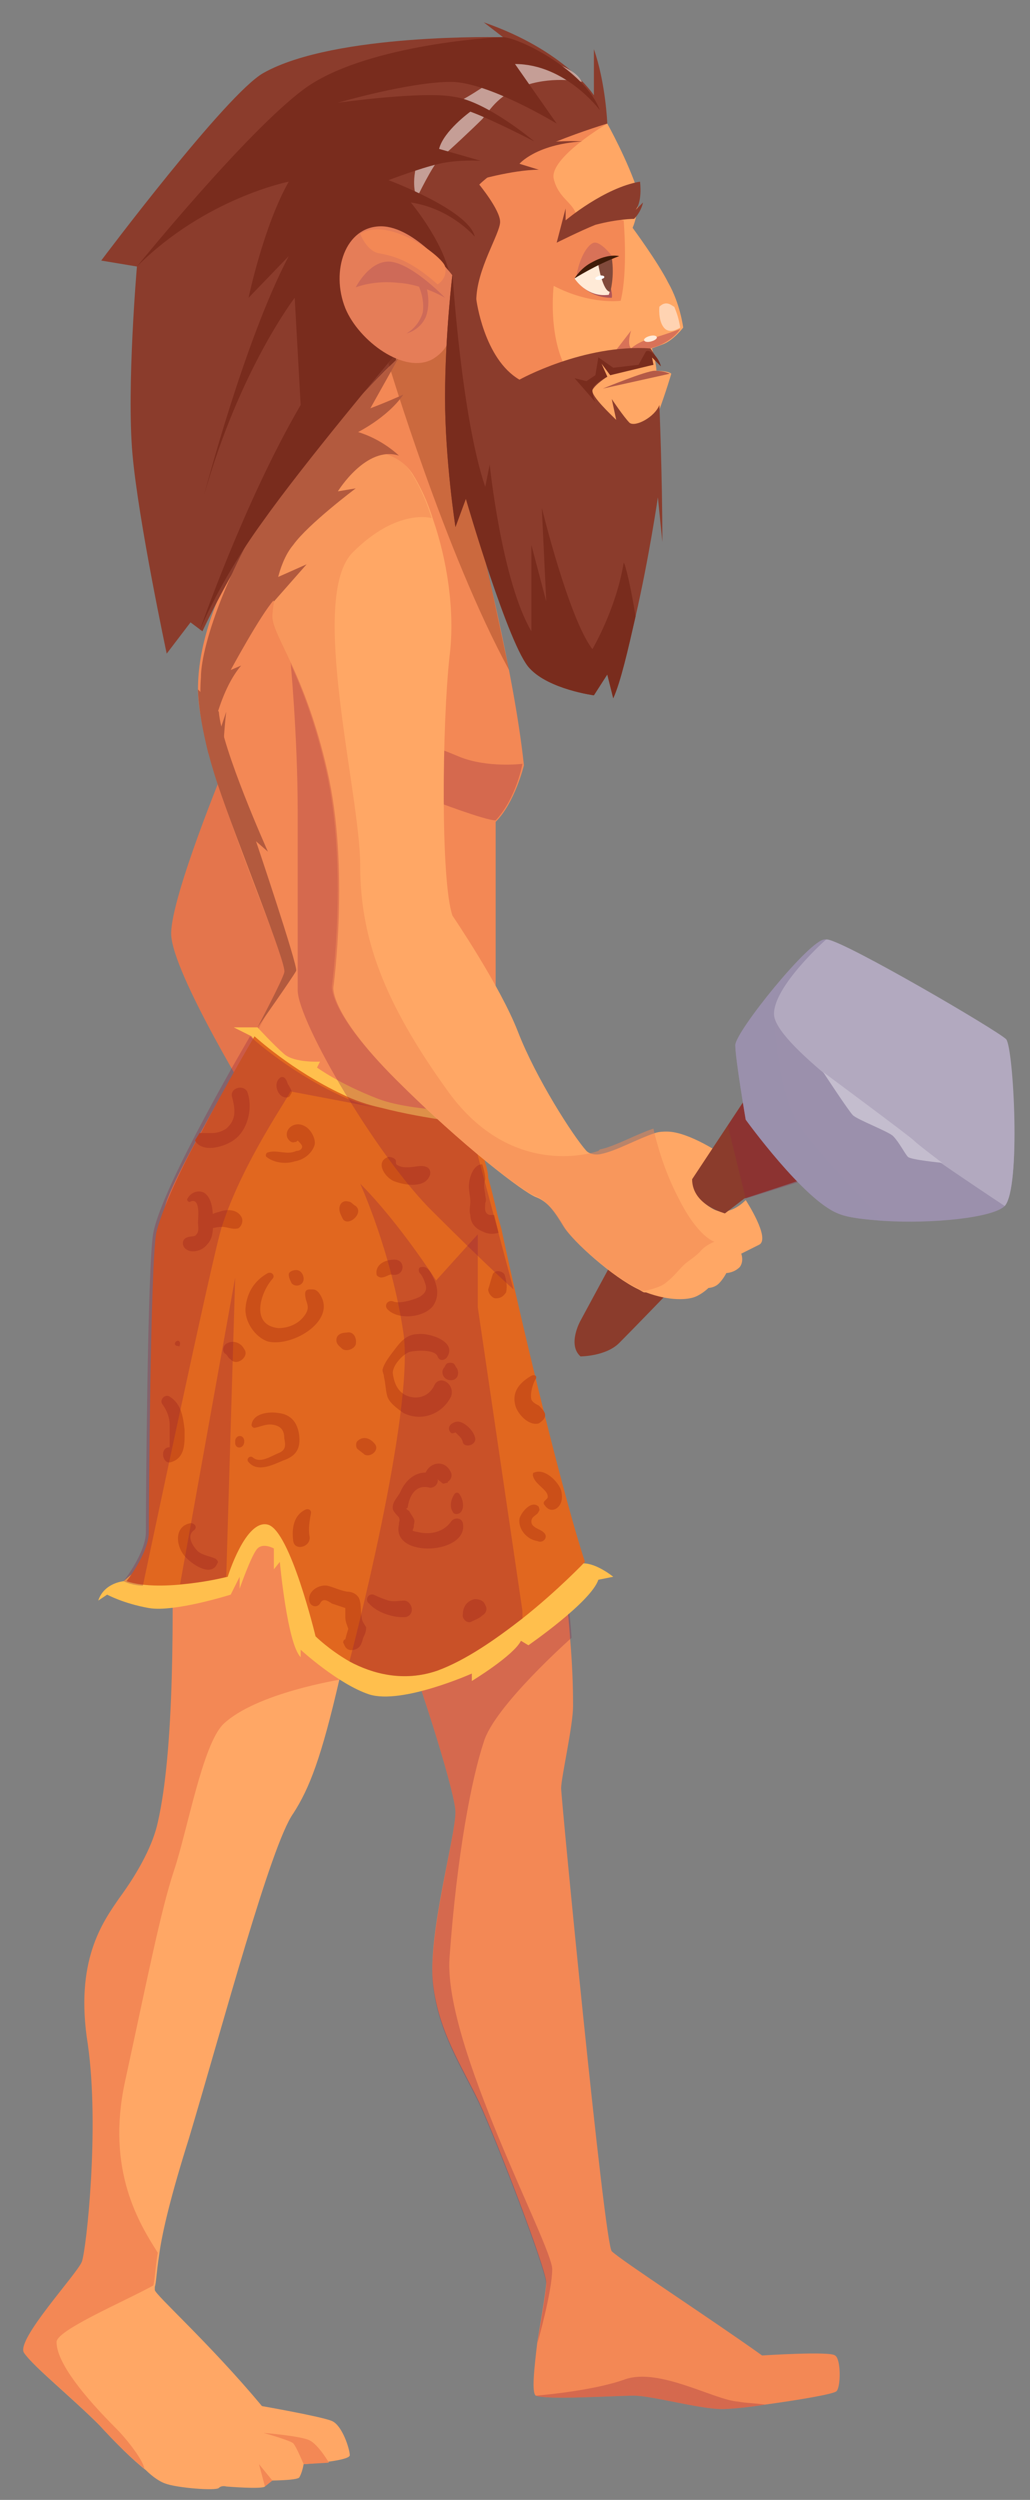 <?xml version="1.0" encoding="UTF-8"?> <!-- Generator: Adobe Illustrator 28.0.0, SVG Export Plug-In . SVG Version: 6.00 Build 0) --> <svg xmlns="http://www.w3.org/2000/svg" xmlns:xlink="http://www.w3.org/1999/xlink" id="Layer_1" x="0px" y="0px" viewBox="0 0 69.2 167.9" style="enable-background:new 0 0 69.2 167.9;" xml:space="preserve"><rect x="0" y="0" width="69.2" height="167.9" fill="#808080" stroke="none"/> <style type="text/css"> .st0{fill:#F38855;} .st1{fill:#FFA765;} .st2{opacity:0.29;fill:#901D40;} .st3{fill:#8B3C2C;} .st4{fill:#E4754C;} .st5{fill:#D87258;} .st6{fill:#B05658;} .st7{fill:#FFEAD7;} .st8{fill:#814A3B;} .st9{fill:#FFBF4D;} .st10{fill:#3F1B08;} .st11{fill:#FFFFFF;} .st12{fill:#B45A47;} .st13{fill:#E1671F;} .st14{fill:#CB4F18;} .st15{opacity:0.29;fill:#6C1D08;} .st16{opacity:0.5;fill:#FFFFFF;} .st17{fill:#9B90AC;} .st18{opacity:0.5;fill:#9B90AC;} .st19{fill:#B2A9BF;} .st20{fill:#C4BDCE;} .st21{opacity:0.5;fill:#F38855;} .st22{fill:#B35A3E;} .st23{fill:#792C1D;} .st24{fill:#E57D58;} .st25{fill:#CE6A58;} </style> <g> <path class="st0" d="M56.2,160.6c-0.2,0.2-2.6,0.6-4.8,0.9h0c-1.2,0.2-2.4,0.3-2.9,0.3c-1.5,0-4.7-0.9-5.9-0.9 c-1.2,0-5.9,0.3-6.6,0c-0.3-0.2-0.1-1.9,0.1-3.6c0.3-1.8,0.6-3.6,0.6-4c0-0.9-3.3-9.5-4.5-12.1c-1.2-2.5-2.7-4.7-3.1-7.9 c-0.4-3.3,1.5-9.9,1.5-11.6c0-1.1-1.9-7.4-4.2-13.6c-1.5-3.8-2.9-7.6-3.7-10c-2-6.2,1.6-20.4,9.3-20.4c0,0,3.6,15.7,5.1,23.7 c0.2,1.1,0.4,2,0.5,3v0c0.4,2.3,0.6,4.1,0.7,5.6c0.2,2.4,0.2,3.9,0.2,4.6c0,1.3-0.8,4.8-0.8,5.5c0,0.7,2.9,30.6,3.4,31.1 c0.6,0.6,6.6,4.5,10.1,7c0,0,4.6-0.3,4.9,0C56.5,158.4,56.5,160.3,56.2,160.6z"></path> <path class="st1" d="M27.7,80.6c0,0-0.6,5.9-1.6,12.8c-0.6,4.6-1.4,9.7-2.1,13.5c-0.5,2.3-0.9,4.2-1.2,5.9l0,0 c-1.2,5.2-2,7.3-3.1,9c-1.5,2.1-4.7,14.1-7,21.8c-1.2,3.8-1.8,6.3-2,7.8c-0.2,1.3-0.2,1.9-0.3,2.2v0.2c0,0.3,3.7,3.6,7.2,7.8 c0,0,4,0.7,4.7,1c0.7,0.3,1.2,1.9,1.2,2.3c0,0.4-3.1,0.6-3.1,0.6s-0.1,0.6-0.3,0.9c-0.2,0.2-2,0.2-2,0.2s-0.1,0.1-0.3,0.4 c-0.2,0.2-2.6,0-2.6,0s-0.3-0.1-0.5,0.1c-0.2,0.2-2.8,0-3.6-0.3c-0.3-0.1-0.8-0.4-1.3-0.9c-0.9-0.7-2-1.8-3.1-3 c-1.9-1.9-4.5-4-5-4.8c-0.5-0.9,3.6-5.3,3.9-6.1c0.3-0.8,1.2-9,0.4-14.6c-0.9-5.6,1-8.2,2.1-9.8c1.4-1.9,2.3-3.7,2.6-5.1 c1.1-4.8,1.1-13.7,0.9-21.9C11.4,92,11,84.1,11.2,82.4C11.6,79,25.2,76.9,27.7,80.6z"></path> <path class="st0" d="M26.2,93.4c-0.6,4.6-1.4,9.7-2.1,13.5c-0.5,2.3-0.9,4.2-1.2,5.9l0,0c0,0-5.7,0.9-7.9,3 c-1.4,1.4-2.4,7.1-3.3,9.8c-0.9,2.7-1.8,7.3-3.3,14.2c-1.3,6,1,9.6,2.2,11.5c-0.2,1.3-0.2,1.9-0.3,2.2c-2,1.1-6.5,3-6.5,3.8 c0,1.4,1.9,3.7,4,5.8c0.7,0.7,1.8,2.1,1.9,2.7c-0.9-0.7-2-1.8-3.1-3c-1.9-1.9-4.5-4-5-4.8c-0.5-0.9,3.6-5.3,3.9-6.1 c0.3-0.8,1.2-9,0.4-14.6c-0.9-5.6,1-8.2,2.1-9.8c1.4-1.9,2.3-3.7,2.6-5.1c1.1-4.8,1.1-13.7,0.9-21.9l1.3-2.8L26.2,93.4z"></path> <path class="st2" d="M37.1,152.4c0,1.5-1,5-1,5c0.3-1.8,0.6-3.6,0.6-4c0-0.9-3.3-9.5-4.5-12.1c-1.2-2.5-2.7-4.7-3.1-7.9 c-0.4-3.3,1.5-10,1.5-11.7c0-1.1-1.9-7.4-4.2-13.6l11.3-3.7c0.4,2.3,0.6,4.1,0.7,5.6c0,0-5.2,4.6-5.9,7c-0.8,2.4-1.8,7.5-2.3,14.5 C29.8,137.4,37.1,150.8,37.1,152.4z"></path> <path class="st3" d="M41,85l-2,3.7c0,0-0.9,1.6,0,2.4c0,0,1.7,0,2.6-0.9c0.9-0.9,3.7-3.8,3.7-3.8L41,85z"></path> <path class="st4" d="M15.1,51.5c0,0-3.6,8.7-3.6,11.2c0,2.6,5.8,12,5.8,12l4.9-6.4L15.1,51.5z"></path> <path class="st0" d="M39.4,31.5c0,0-4.1-0.4-5.2,0c-1,0.4-1.9,3.9-1.9,4.6c0,0.7,2.2,8.8,2.9,15.3c0,0-0.6,2.5-1.9,3.8 c0,0,0,14.2,0,16s-1,5.7-1,5.7s-4,13.4-11.6,13.4c-7.6,0-10.1-6.8-9.6-9.3c0.6-2.5,8.1-14.5,8.1-15.7c0-1.1-5.9-14.1-5.9-19 c0-11.3,16.8-25.4,16.8-25.4L39.4,31.5z"></path> <path class="st1" d="M40.8,8.3c0,0,1.4,2.5,2.1,4.7c0,0,0,1.4-0.4,2.3c0,0,1.7,2.3,2.4,3.7c0.8,1.4,1,3,1,3s-0.6,0.8-1.3,1.1 c-0.8,0.3-0.8,0.3-0.8,0.3s0.3,1,0.3,1.5c0,0,0.8,0,1,0.2c0,0-1.4,4.8-2.6,6c0,0-4.9,0.7-9.2-1.9c-4.2-2.6-3-7.1-3.5-9.5 c-0.6-2.8,0.5-4.9,1.3-6.1C33,11,37.2,9.1,40.8,8.3z"></path> <path class="st0" d="M41.9,14.8c0,0,0.3,3.4-0.2,5.4c0,0-2,0.3-4.5-1c0,0-0.4,3.2,0.8,5.5L33,26.8l-2.1-10l-1.3-5.7l11.2-2.8 c0,0-3.9,2.3-3.6,3.7c0.3,1.3,1.3,1.6,1.5,2.4L41.9,14.8z"></path> <path class="st3" d="M37.4,16.3L38,14v0.8c0,0,2.6-2.2,5-2.6c0,0,0.2,1.5-0.4,2l0.6-0.6c0,0-0.1,0.6-0.6,1.1c0,0-1.1,0-2.6,0.4 C39,15.5,37.4,16.3,37.4,16.3z"></path> <path class="st5" d="M41.2,17.3c0,0-0.8-1.1-1.3-1c-0.4,0.1-1,1-1.2,2.4C38.6,18.7,40.2,17.5,41.2,17.3z"></path> <path class="st6" d="M38.8,18.9c0,0,0.7,1.1,2.3,1.1c0,0,0.1-0.2-0.2-1.1C40.6,18,38.8,18.9,38.8,18.9z"></path> <path class="st7" d="M38.6,18.7c0,0,0.8,1.3,2.3,1.1c0,0,0.3-0.7,0.1-2.4C41,17.4,39.6,17.7,38.6,18.7z"></path> <path class="st8" d="M40.2,17.8c0,0,0.3,1.8,0.8,1.8c0,0,0.3-1,0.1-2.3L40.2,17.8z"></path> <path class="st9" d="M8.3,106.2c0,0-1.3,0.1-1.7,1.3l0.6-0.4c0,0,1.1,0.6,2.8,0.9c1.7,0.3,5.5-0.9,5.5-0.9l0.6-1.2v0.8 c0,0,0.8-2.3,1.2-2.7c0.4-0.4,1.1,0,1.1,0v1.4l0.4-0.5c0,0,0.5,5.5,1.4,6.4v-0.5c0,0,2.5,2.3,4.6,3c2.2,0.7,6.9-1.4,6.9-1.4v0.5 c0,0,2.8-1.7,3.3-2.7l0.5,0.3c0,0,4.2-2.9,4.7-4.4l1-0.2c0,0-1.1-0.9-2-0.9c-0.8,0-8,5.1-10.8,4.8c-2.8-0.3-7.3-9.5-11.3-8.7 S8.3,106.2,8.3,106.2z"></path> <path class="st3" d="M13.6,42.4l-0.8-0.6l-1.6,2.1c0,0-1.9-8.9-2.3-13.4C8.5,26,9.2,17.9,9.2,17.9l-2.4-0.4c0,0,8.4-11.2,10.9-12.6 c4.8-2.7,16.1-2.4,16.1-2.4l-1.3-1c5.5,1.9,7.4,4.9,7.4,4.9V3.3c0.8,2.3,0.9,5,0.9,5s-6.4,1.9-8.6,4.1c0,0,1.4,1.7,1.4,2.5 S32,18.1,32,20.2l-2.3-0.4c0,0-0.6-1.6-1.7-1.8c-1.1-0.2-1.4,6.2-1.4,6.2S18.9,31.2,13.6,42.4z"></path> <path class="st10" d="M38.6,18.7c0,0,1.4-0.9,3-1.5c0,0-0.7-0.2-1.8,0.4C39,18,38.6,18.7,38.6,18.7z"></path> <path class="st2" d="M35.1,51.3c0,0-2.4,0.3-4.3-0.5s-2-0.7-2-0.7l0.4,3.7c0,0,3.4,1.3,4.1,1.3C34.7,53.6,35.1,51.3,35.1,51.3z"></path> <path class="st9" d="M16.9,69.6L15.7,69h1.6c0,0,1.1,1.2,1.8,1.8s2.4,0.5,2.4,0.5l-0.2,0.4c0,0,1.5,1.1,4.1,2.1s8.3,0.9,8.3,0.9 l-1.7,1C32,75.7,21.1,75.5,16.9,69.6z"></path> <path class="st11" d="M40.6,18.6c0,0.1-0.1,0.1-0.3,0.2c-0.2,0-0.3,0-0.3-0.1c0-0.1,0.1-0.1,0.3-0.2C40.4,18.5,40.6,18.5,40.6,18.6 z"></path> <path class="st5" d="M43.7,23.4c0,0-0.5,0-1.3,0c0,0,0.5-0.5,1.5-0.7c1-0.3,1.8-0.6,1.8-0.6S45.2,23,43.7,23.4z"></path> <path class="st12" d="M45,25.1c0,0-2.7,0.6-4.5,1c0,0,2.9-1.2,3.5-1.2C44.6,24.9,45,25.1,45,25.1z"></path> <path class="st3" d="M31.7,12.2c0,0,2.7-0.8,4.5-0.8L34.9,11c0,0,1.1-1.3,4.2-1.5c0,0-2.5-0.2-5.2,0.6C31.2,11,31.7,12.2,31.7,12.2 z"></path> <g> <path class="st13" d="M39.3,104.9c0,0-1.8,1.9-4.2,3.8c-1.8,1.4-3.8,2.8-5.7,3.5c-2.3,0.8-4.4,0.2-5.9-0.6 c-1.4-0.8-2.3-1.7-2.3-1.7s-1.7-7.1-3.2-7.5c-1.5-0.4-2.7,3.5-2.7,3.5s-4.4,1.1-6.8,0.3c0,0,1.5-1.9,1.5-3.3 c0-1.4,0.1-18,0.5-20.1c0.3-1.3,1.4-3.8,2.7-6.2c0.1-0.2,0.2-0.3,0.3-0.5c1.7-3.3,3.6-6.5,3.6-6.5s2.5,2.3,5.9,3.9 c0.8,0.4,1.7,0.7,2.6,0.9h0c3.1,0.8,6.4,1.1,6.4,1.1s0.2,1,0.6,2.6c0.1,0.3,0.2,0.7,0.2,1c0.2,0.7,0.4,1.5,0.6,2.4 c0.1,0.4,0.2,0.7,0.3,1.1C35.3,90.1,38,101,39.3,104.9z"></path> <g> <path class="st14" d="M20.4,75.6c-0.6-0.3-1.3,0.2-1.1,0.8c0.1,0.2,0.3,0.4,0.5,0.3c0.1,0,0.1,0,0.2-0.1c0.1,0.1,0.3,0.3,0.3,0.4 c0,0.2-0.2,0.3-0.4,0.3c-0.6,0.3-1.3-0.1-1.9,0.1c-0.1,0-0.2,0.2-0.1,0.3c0.5,0.4,1.3,0.5,1.9,0.3c0.6-0.1,1.1-0.5,1.3-1 C21.3,76.6,20.9,75.8,20.4,75.6z"></path> <path class="st14" d="M29.2,93c-0.3,0.7-1,1-1.7,0.8c-0.7-0.2-1-0.8-1.1-1.5c-0.1-0.5,0.6-1.3,1.1-1.5c0.4-0.1,1.7-0.2,1.9,0.3 c0.1,0.3,0.4,0.3,0.6,0.1c0.8-1.1-1.2-1.7-1.9-1.6c-0.6,0-1,0.3-1.4,0.8c-0.3,0.4-0.9,1.1-1,1.6c0,0.2,0.1,0.3,0.1,0.5 c0.1,0.4,0.1,0.8,0.2,1.2c0.1,0.5,0.7,0.9,1.1,1.2c1.2,0.6,2.6,0.1,3.2-1.1C30.6,93,29.6,92.3,29.2,93z"></path> <path class="st14" d="M30.7,91.9c-0.1-0.1-0.1-0.2-0.2-0.3c-0.1-0.1-0.4-0.1-0.5,0c-0.1,0.1-0.1,0.2-0.2,0.3 c-0.2,0.3,0,0.8,0.5,0.8C30.7,92.7,30.9,92.3,30.7,91.9z"></path> <path class="st14" d="M29.2,86c-0.2-0.4-0.4-1-0.9-0.9c-0.2,0-0.2,0.3-0.1,0.4c0.2,0.2,0.3,0.5,0.4,0.8c0.1,0.4-0.1,0.6-0.4,0.8 c-0.4,0.2-1.4,0.5-1.8,0.3c-0.3-0.1-0.6,0.2-0.4,0.5c0.7,0.8,2.5,0.6,3.1-0.2C29.5,87.1,29.4,86.5,29.2,86z"></path> <path class="st14" d="M26.5,84.6c-0.6,0-1.3,0.3-1.2,1c0,0.1,0.2,0.2,0.3,0.2c0.3,0,0.5-0.2,0.7-0.2 C27.2,85.8,27.3,84.6,26.5,84.6z"></path> <path class="st14" d="M21.4,86.8c-0.1-0.1-0.2-0.2-0.4-0.2l-0.2,0c-0.2,0-0.3,0.1-0.3,0.3c0,0.6,0.4,0.8,0,1.4 c-0.4,0.6-1.1,0.9-1.8,0.9c-1.9-0.2-1.2-2.4-0.4-3.3c0.2-0.2,0-0.5-0.3-0.4c-0.9,0.5-1.4,1.3-1.5,2.3c-0.1,0.9,0.6,2,1.5,2.3 C19.7,90.5,22.8,88.6,21.4,86.8z"></path> <path class="st14" d="M19.9,85.3c-0.2,0-0.5,0.1-0.5,0.3c0,0.2,0.1,0.4,0.2,0.6c0.3,0.3,0.8,0.1,0.8-0.3 C20.4,85.6,20.2,85.3,19.9,85.3z"></path> <path class="st14" d="M20.1,96.4c-0.1-0.8-0.5-1.4-1.4-1.5c-0.6-0.1-1.7,0-1.8,0.8c0,0.1,0.1,0.2,0.2,0.2 c0.5-0.1,0.8-0.3,1.3-0.2c0.5,0.1,0.7,0.4,0.7,0.9c0.1,0.5,0.1,0.8-0.4,1c-0.5,0.2-1.2,0.7-1.7,0.3c-0.2-0.2-0.5,0.1-0.3,0.3 c0.6,0.7,1.6,0.2,2.3-0.1C19.9,97.8,20.2,97.3,20.1,96.4z"></path> <path class="st14" d="M16.4,96.7c-0.1-0.4-0.6-0.3-0.6,0.1c0,0,0,0.1,0,0.1C15.8,97.4,16.5,97.3,16.4,96.7 C16.4,96.8,16.4,96.8,16.4,96.7z"></path> <path class="st14" d="M31.1,102.3c-0.1-0.4-0.6-0.4-0.8-0.1c-0.5,0.7-1.4,0.9-2.2,0.7c-0.6-0.1-0.3-0.1-0.3-0.4 c0-0.2,0.1-0.3,0-0.5c-0.1-0.2-0.2-0.3-0.3-0.5c-0.1-0.1-0.2-0.1-0.2-0.2c0.1,0,0.1-0.1,0.1-0.1c0.1-0.7,0.5-1.5,1.4-1.3 c0.3,0.1,0.7-0.2,0.6-0.6c0,0.1,0.2,0.2,0.3,0.3c0.1,0.1,0.2,0,0.3,0c0,0,0.1,0,0.1-0.1c0.2-0.1,0.3-0.4,0.2-0.6 c-0.4-0.9-1.4-0.7-1.7,0c-0.8,0-1.4,0.6-1.7,1.3c-0.2,0.4-0.6,0.7-0.5,1.2c0.1,0.2,0.3,0.4,0.4,0.5c0.1,0.3,0,0.2,0,0.5 C26.3,104.7,31.5,104.4,31.1,102.3z"></path> <path class="st14" d="M30.9,100.4c-0.1-0.2-0.3-0.2-0.4,0c-0.2,0.3-0.3,0.8-0.1,1.1c0.1,0.3,0.5,0.2,0.6,0l0,0 C31.2,101.2,31.1,100.7,30.9,100.4z"></path> <path class="st14" d="M31.9,96.5c-0.1-0.4-0.6-0.9-1-1c-0.3-0.1-0.9,0.2-0.7,0.6c0.1,0.2,0.2,0.2,0.4,0.1c0,0,0,0,0.1,0.1 c0.1,0.1,0.1,0.1,0.2,0.2c0.1,0.1,0.2,0.3,0.2,0.4C31.3,97.3,32.1,97,31.9,96.5z"></path> <path class="st14" d="M20.9,101.6c0-0.2-0.2-0.3-0.4-0.2c-0.8,0.4-0.9,1.3-0.8,2.1c0.1,0.7,1.2,0.4,1.1-0.3 C20.7,102.7,20.8,102.1,20.9,101.6z"></path> <path class="st14" d="M27.2,107.5c-0.4,0-0.7,0.1-1.1,0c-0.3-0.1-0.6-0.2-1-0.4c-0.4-0.1-0.6,0.4-0.3,0.6c0.5,0.6,1.7,1,2.5,0.9 C27.9,108.4,27.7,107.6,27.2,107.5z"></path> <path class="st14" d="M16.2,81.7c-0.3-0.5-1-0.5-1.5-0.3c-0.5,0.1-0.9,0.4-1.1,0.9c-0.1,0.2,0.1,0.4,0.3,0.3 c0.3-0.1,0.7-0.2,1-0.2c0.4,0,0.7,0.2,1.1,0.1C16.2,82.4,16.4,82,16.2,81.7z"></path> <path class="st14" d="M28.7,78.4c-0.4-0.2-0.8,0-1.3,0c-0.2,0-0.4,0-0.6-0.1c-0.2-0.1-0.2-0.1-0.2-0.3c0-0.2-0.3-0.3-0.5-0.3 c-0.9,0.3-0.3,1.3,0.3,1.6c0.7,0.3,2,0.5,2.4-0.2C29,78.8,28.9,78.5,28.7,78.4z"></path> <path class="st14" d="M24.3,108.6c-0.1-0.4,0-0.9-0.2-1.3c-0.2-0.3-0.5-0.4-0.8-0.4c-0.5-0.1-0.9-0.3-1.3-0.4 c-0.6-0.1-1.4,0.4-1.2,1.1c0.1,0.3,0.5,0.4,0.7,0.1c0.2-0.4,0.5-0.2,0.8,0c0.3,0.1,0.6,0.2,0.9,0.3c0,0,0,0,0,0c0,0,0,0.1,0,0.1 c0,0.2,0,0.3,0,0.5c0,0.3,0.1,0.5,0.2,0.8c-0.1,0.3-0.2,0.7-0.2,0.7c-0.1,0-0.2,0.2-0.1,0.3c0.1,0.3,0.3,0.5,0.7,0.4 c0.4-0.1,0.5-0.4,0.6-0.8c0.1-0.2,0.2-0.4,0.2-0.7C24.5,109.1,24.3,108.9,24.3,108.6z"></path> <path class="st14" d="M19.4,72.9c-0.1-0.1-0.1-0.3-0.2-0.4c-0.1-0.2-0.3-0.2-0.4-0.1c-0.5,0.4-0.1,1.4,0.5,1.3 c0.2,0,0.2-0.2,0.3-0.3C19.6,73.2,19.5,73.1,19.4,72.9z"></path> <path class="st14" d="M14.3,81.7c0-0.5-0.1-1.3-0.6-1.6c-0.4-0.2-0.9,0-1.1,0.4c-0.1,0.1,0.1,0.3,0.2,0.2 c0.7-0.3,0.5,1.2,0.5,1.4c0,0.2,0.1,0.6-0.1,0.8c-0.1,0.2-0.4,0.1-0.6,0.2c-0.4,0.1-0.4,0.6-0.1,0.8c0.4,0.3,1.1,0.1,1.4-0.3 C14.4,83.1,14.3,82.4,14.3,81.7z"></path> <path class="st14" d="M15.8,76.5c-0.6,0.5-2.2,1-2.7,0.1c0.1-0.2,0.2-0.3,0.3-0.5c0.2,0,0.5,0,0.8,0c0.4,0,0.7-0.1,1-0.3 c0.7-0.6,0.6-1.3,0.4-2.1c-0.2-0.6,0.7-0.9,1-0.4C17,74.3,16.7,75.8,15.8,76.5z"></path> <path class="st14" d="M12.4,96c-0.1-0.8-0.2-1.7-1-2.2c-0.3-0.2-0.7,0.2-0.5,0.5c0.3,0.4,0.5,0.9,0.5,1.4c0,0.2,0,1.5,0,1.5 c-0.7,0-0.5,1.2,0.1,1C12.5,97.9,12.4,96.8,12.4,96z"></path> <path class="st14" d="M12.1,90.2c-0.1-0.4-0.6,0.1-0.2,0.2c0,0,0.1,0,0.1,0C12,90.5,12.1,90.4,12.1,90.2L12.1,90.2z"></path> <path class="st14" d="M36.6,94.9c-0.1-0.2-0.2-0.3-0.4-0.5c-0.2-0.1-0.4-0.2-0.5-0.4c-0.1-0.4,0.1-1.1,0.3-1.4 c0.1-0.2-0.1-0.3-0.3-0.2c-0.7,0.4-1.3,1-1.1,1.9c0.1,0.6,0.9,1.5,1.6,1.3C36.5,95.4,36.7,95.2,36.6,94.9z"></path> <path class="st14" d="M33.5,82.8c-0.4,0.1-0.7,0.1-1.1-0.1c-0.5-0.2-0.8-0.6-0.8-1.1c-0.1-0.3,0-0.6,0-0.9c0-0.3-0.1-0.7-0.1-1 c0-0.6,0.3-1.5,0.9-1.5c0.1,0.3,0.2,0.7,0.2,1c-0.1,0.3-0.1,0.5,0,1c0,0.2,0.1,0.4,0,0.6c0,0.3-0.1,0.7,0.3,0.8 c0.1,0,0.2,0,0.3,0C33.3,82,33.4,82.4,33.5,82.8z"></path> <path class="st14" d="M14.5,104.7c-0.4-0.2-0.8-0.2-1.2-0.5c-0.3-0.3-0.8-1-0.3-1.4c0.3-0.2,0.1-0.5-0.2-0.5 c-1.1,0.2-1,1.5-0.4,2.2c0.4,0.5,1.8,1.5,2.2,0.5C14.7,104.9,14.6,104.8,14.5,104.7z"></path> <path class="st14" d="M36.5,102.9c-0.2-0.2-0.8-0.3-0.8-0.7c0-0.4,0.4-0.4,0.5-0.7c0.1-0.1,0-0.2,0-0.3c-0.5-0.5-1.2,0.4-1.3,0.8 c-0.1,0.7,0.5,1.4,1.2,1.5C36.5,103.7,36.9,103.2,36.5,102.9z"></path> <path class="st14" d="M37.7,100.1c-0.2-0.6-1.1-1.5-1.8-1.2c-0.1,0-0.1,0.1-0.1,0.2c0.1,0.4,0.4,0.6,0.7,0.9 c0.1,0.1,0.3,0.3,0.3,0.5c0,0.1,0,0.1-0.1,0.2c0,0-0.2,0.2-0.1,0.1c-0.1,0.1-0.1,0.2,0,0.3c0.2,0.3,0.5,0.4,0.8,0.2 C37.8,101,37.8,100.5,37.7,100.1z"></path> <path class="st14" d="M23.9,81c-0.2-0.1-0.3-0.3-0.5-0.3c-0.3-0.1-0.6,0.1-0.6,0.5c0,0.2,0.1,0.4,0.2,0.6 C23.3,82.5,24.5,81.5,23.9,81z"></path> <path class="st14" d="M23.3,89.5c-0.3,0-0.7,0.1-0.7,0.5c0,0.3,0.2,0.4,0.4,0.6c0.3,0.2,0.8,0,0.9-0.3 C24,89.8,23.7,89.4,23.3,89.5z"></path> <path class="st14" d="M16.4,90.6c-0.2-0.4-0.7-0.6-1.1-0.4c-0.3,0.1-0.4,0.5-0.2,0.7c0.2,0.1,0.2,0.3,0.4,0.4 C15.9,91.8,16.8,91.1,16.4,90.6z"></path> <path class="st14" d="M25.2,97c-0.3-0.4-0.8-0.6-1.2-0.2c-0.1,0.1-0.1,0.4,0,0.5c0.1,0.1,0.4,0.3,0.5,0.4 C24.9,97.9,25.5,97.4,25.2,97z"></path> <path class="st14" d="M32.6,107.8c-0.1-0.3-0.4-0.4-0.7-0.4c-0.5,0.1-0.8,0.5-0.8,1c-0.1,0.3,0.3,0.7,0.6,0.5 c0.2-0.1,0.5-0.2,0.7-0.4C32.6,108.4,32.8,108.1,32.6,107.8z"></path> <path class="st14" d="M33.9,85.6c-0.2-0.3-0.7-0.3-0.8,0c-0.1,0.3-0.2,0.7-0.3,1c0,0.3,0.3,0.6,0.5,0.6c0.3,0,0.5-0.1,0.7-0.4 C34.1,86.4,34,85.9,33.9,85.6z"></path> </g> </g> <path class="st2" d="M19.5,44.2c0,0,0.5,5.2,0.5,10.3s0,9.9,0,12s5.4,11.3,9.1,14.9c3.7,3.7,5.4,5.2,5.4,5.2l-2.4-9l-2.5-11.6 l-7.7-19.9L19.5,44.2z"></path> <path class="st1" d="M51,83.6c-0.8,0.4-1.2,0.6-1.2,0.6s0.2,0.5-0.1,0.9c-0.4,0.4-0.9,0.4-0.9,0.4s-0.2,0.4-0.5,0.7 c-0.3,0.3-0.7,0.3-0.7,0.3s-0.4,0.4-0.9,0.6c-0.5,0.2-1.7,0.3-3.3-0.3l-0.1,0c-0.1,0-0.2-0.1-0.4-0.2c-1.7-0.8-4.4-3.2-5-4.2 c-0.6-1-1.1-1.7-1.9-2c-0.8-0.3-4.9-3.4-9.4-7.9c-4.5-4.5-4.2-6.2-4.2-6.2s1.1-8-0.4-14.5c-1.5-6.6-3.7-9.1-3.7-10.4 c0-1.3,1.7-9.7,3.9-10.9c0,0,3.9-1.1,5.5,1.3c0.5,0.8,1,1.8,1.4,3.1v0c0.9,2.6,1.5,6.1,1.1,9.2c-0.5,4.6-0.6,15.1,0.2,17.4 c0,0,3.2,4.7,4.4,7.8c1.2,3.1,3.7,7,4.6,8c0.2,0.2,0.6,0.3,1,0.2c1-0.2,2.4-1,3.6-1.4c0.3-0.1,0.6-0.1,0.8-0.1 c1.5,0,3.8,1.6,3.8,1.6L46.7,79c0,0-0.4,1.3,1.2,2.2c1.1,0.6,2.2-0.6,2.2-0.6S51.8,83.2,51,83.6z"></path> <path class="st3" d="M46.5,79.2l4.1-6.2c0,0,5,0.8,6.7,2.5c0,0-0.6,2.5-0.9,2.8c-0.2,0.2-6.4,2.2-6.4,2.2l-1.3,1 C48.8,81.5,46.5,81,46.5,79.2z"></path> <path class="st15" d="M26.1,24.4c0,0,3.8,12.7,8.1,20.6l-1.9-8.9l-0.5-15.8l-3.1,0.3L26.1,24.4z"></path> <polygon class="st2" points="48.9,75.6 50.1,80.5 53.6,79.4 49.9,74.1 "></polygon> <path class="st16" d="M39.1,5.5c0,0-1.8-0.4-3.7,0.2c-1.9,0.6-2.4,1.6-3,2.3c-0.6,0.6-2.3,2.2-2.8,2.6S28,13.3,28,13.3 s-0.4-0.8,0-2.3c0.4-1.5,1.9-3.8,2.6-4.1C31.3,6.7,33.7,5,33.7,5l1-1.3C34.7,3.7,38.3,4,39.1,5.5z"></path> <path class="st17" d="M67.5,81c-0.8,0.8-4.9,1.2-8.1,1c-1.3-0.1-2.4-0.2-3.1-0.5c-2.3-0.9-6.2-6.3-6.2-6.3s-0.7-4.1-0.7-5 c0-0.9,5-7.1,6-7.1l0.1,0c0,0,0.1,0,0.2,0.1c1.9,0.6,11.2,6.1,11.8,6.7C68.1,70.4,68.6,79.8,67.5,81z"></path> <path class="st18" d="M59.4,82c-1.3-0.1-2.4-0.2-3.1-0.5c-2.3-0.9-6.2-6.3-6.2-6.3s-0.7-4.1-0.7-5c0-0.9,5-7.1,6-7.1l0.1,0 c0,0,0.1,0,0.2,0.1l-3.7,4.9c0,0,0.2,5.3,1.7,7.5C54.5,76.9,59,81.7,59.4,82z"></path> <path class="st19" d="M67.5,81c0,0-6.5-4.3-7.3-5.1c-0.8-0.8-8.2-5.8-8.2-7.8c0-1.9,3.5-5,3.5-5l0.1,0c1.3,0.2,11.4,6.1,12,6.7 C68.1,70.4,68.6,79.8,67.5,81z"></path> <path class="st20" d="M55.3,72c0,0,1.7,2.6,2,2.9c0.3,0.3,2.4,1.1,2.7,1.4c0.4,0.4,0.8,1.2,1,1.4c0.2,0.2,2.3,0.4,2.3,0.4 s-1.6-1.2-1.9-1.5C61.1,76.3,55.3,72,55.3,72z"></path> <path class="st21" d="M48,83.4c0,0-0.6,0.2-1,0.7c-0.4,0.4-0.8,0.6-1.1,0.9c-0.3,0.3-0.7,0.8-1.1,1.1c-0.4,0.4-1.5,0.6-1.5,0.6 l-0.1,0c-0.1,0-0.2-0.1-0.4-0.2c-1.7-0.8-4.4-3.2-5-4.2c-0.6-1-1.1-1.7-1.9-2c-0.8-0.3-4.9-3.4-9.4-7.9c-4.5-4.5-4.2-6.2-4.2-6.2 s1.1-8-0.4-14.5c-1.5-6.6-3.7-9.1-3.7-10.4c0-1.3,1.7-9.7,3.9-10.9c0,0,3.9-1.1,5.5,1.3c0.5,0.8,1,1.8,1.4,3.1v0 c0,0-2.3-0.7-5.3,2.3s0.5,16.2,0.5,21c0,4.8,1.5,9.1,5.9,15.2c4.4,6.1,10.1,4,10.1,4l0.1-0.1c1-0.2,2.4-1,3.6-1.4 c0.2,0.9,0.7,2.8,1.7,4.7C46.9,83.1,48,83.4,48,83.4z"></path> <path class="st5" d="M42.4,22.2c0,0-0.3,0.9,0,1.2l-1,0.1L42.4,22.2z"></path> <path class="st22" d="M14,50.6c0,0,0.5-3.9,2.2-5.9L15.5,45c0,0,2-3.7,2.9-4.7c0,0,0.2-2.4,1.3-3.7c1-1.4,4.2-3.8,4.2-3.8l-1.2,0.2 c0,0,1.9-3.1,4.1-2.4c0,0-1.1-1.1-2.8-1.6l2.8-5c0,0-5.3,5.1-8,8.9c-3.2,4.5-5.3,10.3-5.3,12.6C13.3,48,14,50.6,14,50.6z"></path> <path class="st22" d="M23.9,29.1c0,0,2.1-1,3.2-2.6c0,0-1.3,0.6-2.7,1.1L23.9,29.1z"></path> <path class="st23" d="M40.3,7.4c0,0-2.3-3.1-5.7-3.1l2.8,4c0,0-4.6-2.8-7.1-2.8c-2.8,0-7.6,1.4-7.6,1.4s5.7-0.8,7.8-0.4 c2.2,0.3,5.4,3,5.4,3s-2.9-1.5-4.3-2c0,0-1.8,1.3-2.1,2.5l2.8,0.8c0,0-1.5-0.1-2.8,0.2c-1.3,0.3-3.4,1.1-3.4,1.1s5.4,2,5.8,3.8 c0,0-1.6-1.9-4.3-2.3c0,0,2.1,2.5,2.6,4.8l-3.8,5.6c0,0-5.9,7-8.8,11.1c-2.9,4-4.2,7.3-4.2,7.3s3-8.7,6.8-15.2L19.8,20 c0,0-3.7,4.8-6.1,13.3c0,0,2.7-10.4,5.7-16.1L16.7,20c0,0,1-4.8,2.7-7.8c0,0-5.6,1.1-10.2,5.7c0,0,7.3-9,11.2-11.9 c3.9-2.9,12.4-3.5,13.4-3.5C34.8,2.5,39.3,4.7,40.3,7.4z"></path> <g> <path class="st24" d="M30.4,18.5c0,0-2.5-3.3-4.8-3.3c-2.4,0-3.4,3-2.4,5.5c0.9,2.2,4,4.5,5.9,3.4c1.3-0.8,1.4-2.1,1.5-3.5 C30.7,19.6,30.4,18.5,30.4,18.5z"></path> <path class="st25" d="M29.9,20c0,0-2-2.1-3.5-2.4c-1.5-0.3-2.5,1.7-2.5,1.7s1.2-0.5,2.9-0.3C28.4,19.1,29.9,20,29.9,20z"></path> <path class="st25" d="M27.3,22.4c0,0,0.9-0.2,1.3-1.1c0.4-1,0-2.2,0-2.2l-0.8-0.5c0,0,0.8,1.1,0.6,2.4 C28.1,22,27.3,22.4,27.3,22.4z"></path> <path class="st0" d="M24.2,15.7c0,0,0.4,1.1,1.2,1.3c1.1,0.2,2.2,0.5,4,2.1c0,0,0.7-0.4,0.5-1.2C29.8,17.3,26.2,14.5,24.2,15.7z"></path> </g> <path class="st3" d="M44.3,27.2c0,0,0.2,4.7,0.2,9.2l-0.3-3c0,0-0.6,4.1-1.5,8c-0.5,2.2-1,4.4-1.5,5.5l-0.4-1.6l-0.9,1.4 c0,0-3-0.4-4.3-1.8c-1.4-1.4-4.3-11.4-4.3-11.4l-0.7,1.9c0,0-0.7-4.5-0.7-8.7c0-4.2,0.5-8.3,0.5-8.3l1.6,1.7c0,0,0.5,4,2.9,5.4 c0,0,4.3-2.4,8.8-2.1c0,0,0.5,0.7,0.7,1.2l-0.6-0.6l0.1,0.5c0,0-1.5,0.2-2.9,0.7l-0.6-0.8l0.4,0.9c0,0-0.8,0.5-1,0.9 c-0.1,0.4,1.3,1.7,1.6,2l-0.3-1.4c0,0,0.8,1.2,1.2,1.6C42.7,28.7,44,28,44.3,27.2z"></path> <path class="st23" d="M42.7,41.4c-0.5,2.2-1,4.4-1.5,5.5l-0.4-1.6l-0.9,1.4c0,0-3-0.4-4.3-1.8c-1.4-1.4-4.3-11.4-4.3-11.4l-0.7,1.9 c0,0-0.7-4.5-0.7-8.7c0-4.2,0.5-8.3,0.5-8.3s0.6,9.6,2.2,14.3l0.3-1.5c0,0,0.8,7.8,2.8,11.2v-5.8l1,3.8l-0.3-6.3 c0,0,1.8,7.4,3.4,9.5c0,0,1.6-2.7,2.1-5.8C42,37.8,42.4,39.5,42.7,41.4z"></path> <path class="st23" d="M44.4,24.6l-0.6-0.6l0.1,0.5l-2.9,0.7l-0.6-0.8l0.4,0.9c0,0-1,0.5-1,0.9c0,0.4,0.2,0.8,0.2,0.8l-1.4-1.6 l0.8,0.2l0.6-0.4l0.2-1.2l1,0.7l1.7-0.2l0.5-0.9C43.7,23.4,44.3,24.1,44.4,24.6z"></path> <path class="st22" d="M13.3,46.3c0,0,0,2.4,1.3,6.3c1.3,3.9,4.7,12.2,4.5,12.7C19,65.8,17.3,69,17.3,69s2.4-3.4,2.6-3.8 c0.1-0.4-2.7-8.7-2.7-8.7l0.8,0.7c0,0-3.1-6.9-3.3-9.4L13.3,46.3z"></path> <path class="st22" d="M14.6,49.6l0.6-1.8c0,0-0.2,1.6-0.2,3.1L14.6,49.6z"></path> <polygon class="st22" points="17.9,39.1 20.6,37.9 18.4,40.4 "></polygon> <path class="st2" d="M35.1,108.2l0,0.5c-1.8,1.4-3.8,2.8-5.7,3.5c-2.3,0.8-4.4,0.2-5.9-0.6l0-0.1c0,0,4.4-16.7,3.6-22 c-0.8-5.4-2.9-10-2.9-10c2.6,2.6,5.1,6.5,5.1,6.5l2.8-3.1v4.9L35.1,108.2z"></path> <path class="st2" d="M14.9,82.4c-0.6,1.8-5.3,24.1-5.3,24.1s-0.7,0-1.3-0.3c0,0,1.5-1.9,1.5-3.3c0-1.4,0.1-18,0.5-20.1 c0.6-3.2,6.5-13.2,6.5-13.2s2.5,2.3,5.9,3.9c0.8,0.4,1.7,0.7,2.6,0.9l-5.8-1.1C19.6,73.4,16.3,78,14.9,82.4z"></path> <path class="st2" d="M51.4,161.5c-1.2,0.2-2.4,0.3-2.9,0.3c-1.5,0-4.7-0.9-5.9-0.9c-1.2,0-5.9,0.3-6.6,0c0,0,3.8-0.3,6-1.1 c2.3-0.8,6,1.4,7.6,1.5C50.1,161.4,50.7,161.4,51.4,161.5z"></path> <path class="st0" d="M20.4,165.5c0,0-0.5-1.2-0.7-1.4s-2-0.7-2-0.7s2.5,0.2,3.1,0.5c0.6,0.3,1.3,1.5,1.3,1.5L20.4,165.5z"></path> <polygon class="st0" points="18.3,166.6 17.4,165.5 17.8,167 "></polygon> <path class="st2" d="M15.2,105.9l0.6-20.1l-3.7,20.6C12.1,106.4,13.8,106.3,15.2,105.9z"></path> <path class="st16" d="M44.3,20.6c0,0-0.1,0.9,0.3,1.4c0.4,0.5,1.1,0,1.1,0c-0.1-0.6-0.2-0.9-0.4-1.4C45.2,20.6,44.8,20.1,44.3,20.6 z"></path> <path class="st7" d="M43.3,22.9c-0.2-0.2,0.6-0.5,0.8-0.3S43.5,23.1,43.3,22.9z"></path> </g> </svg> 